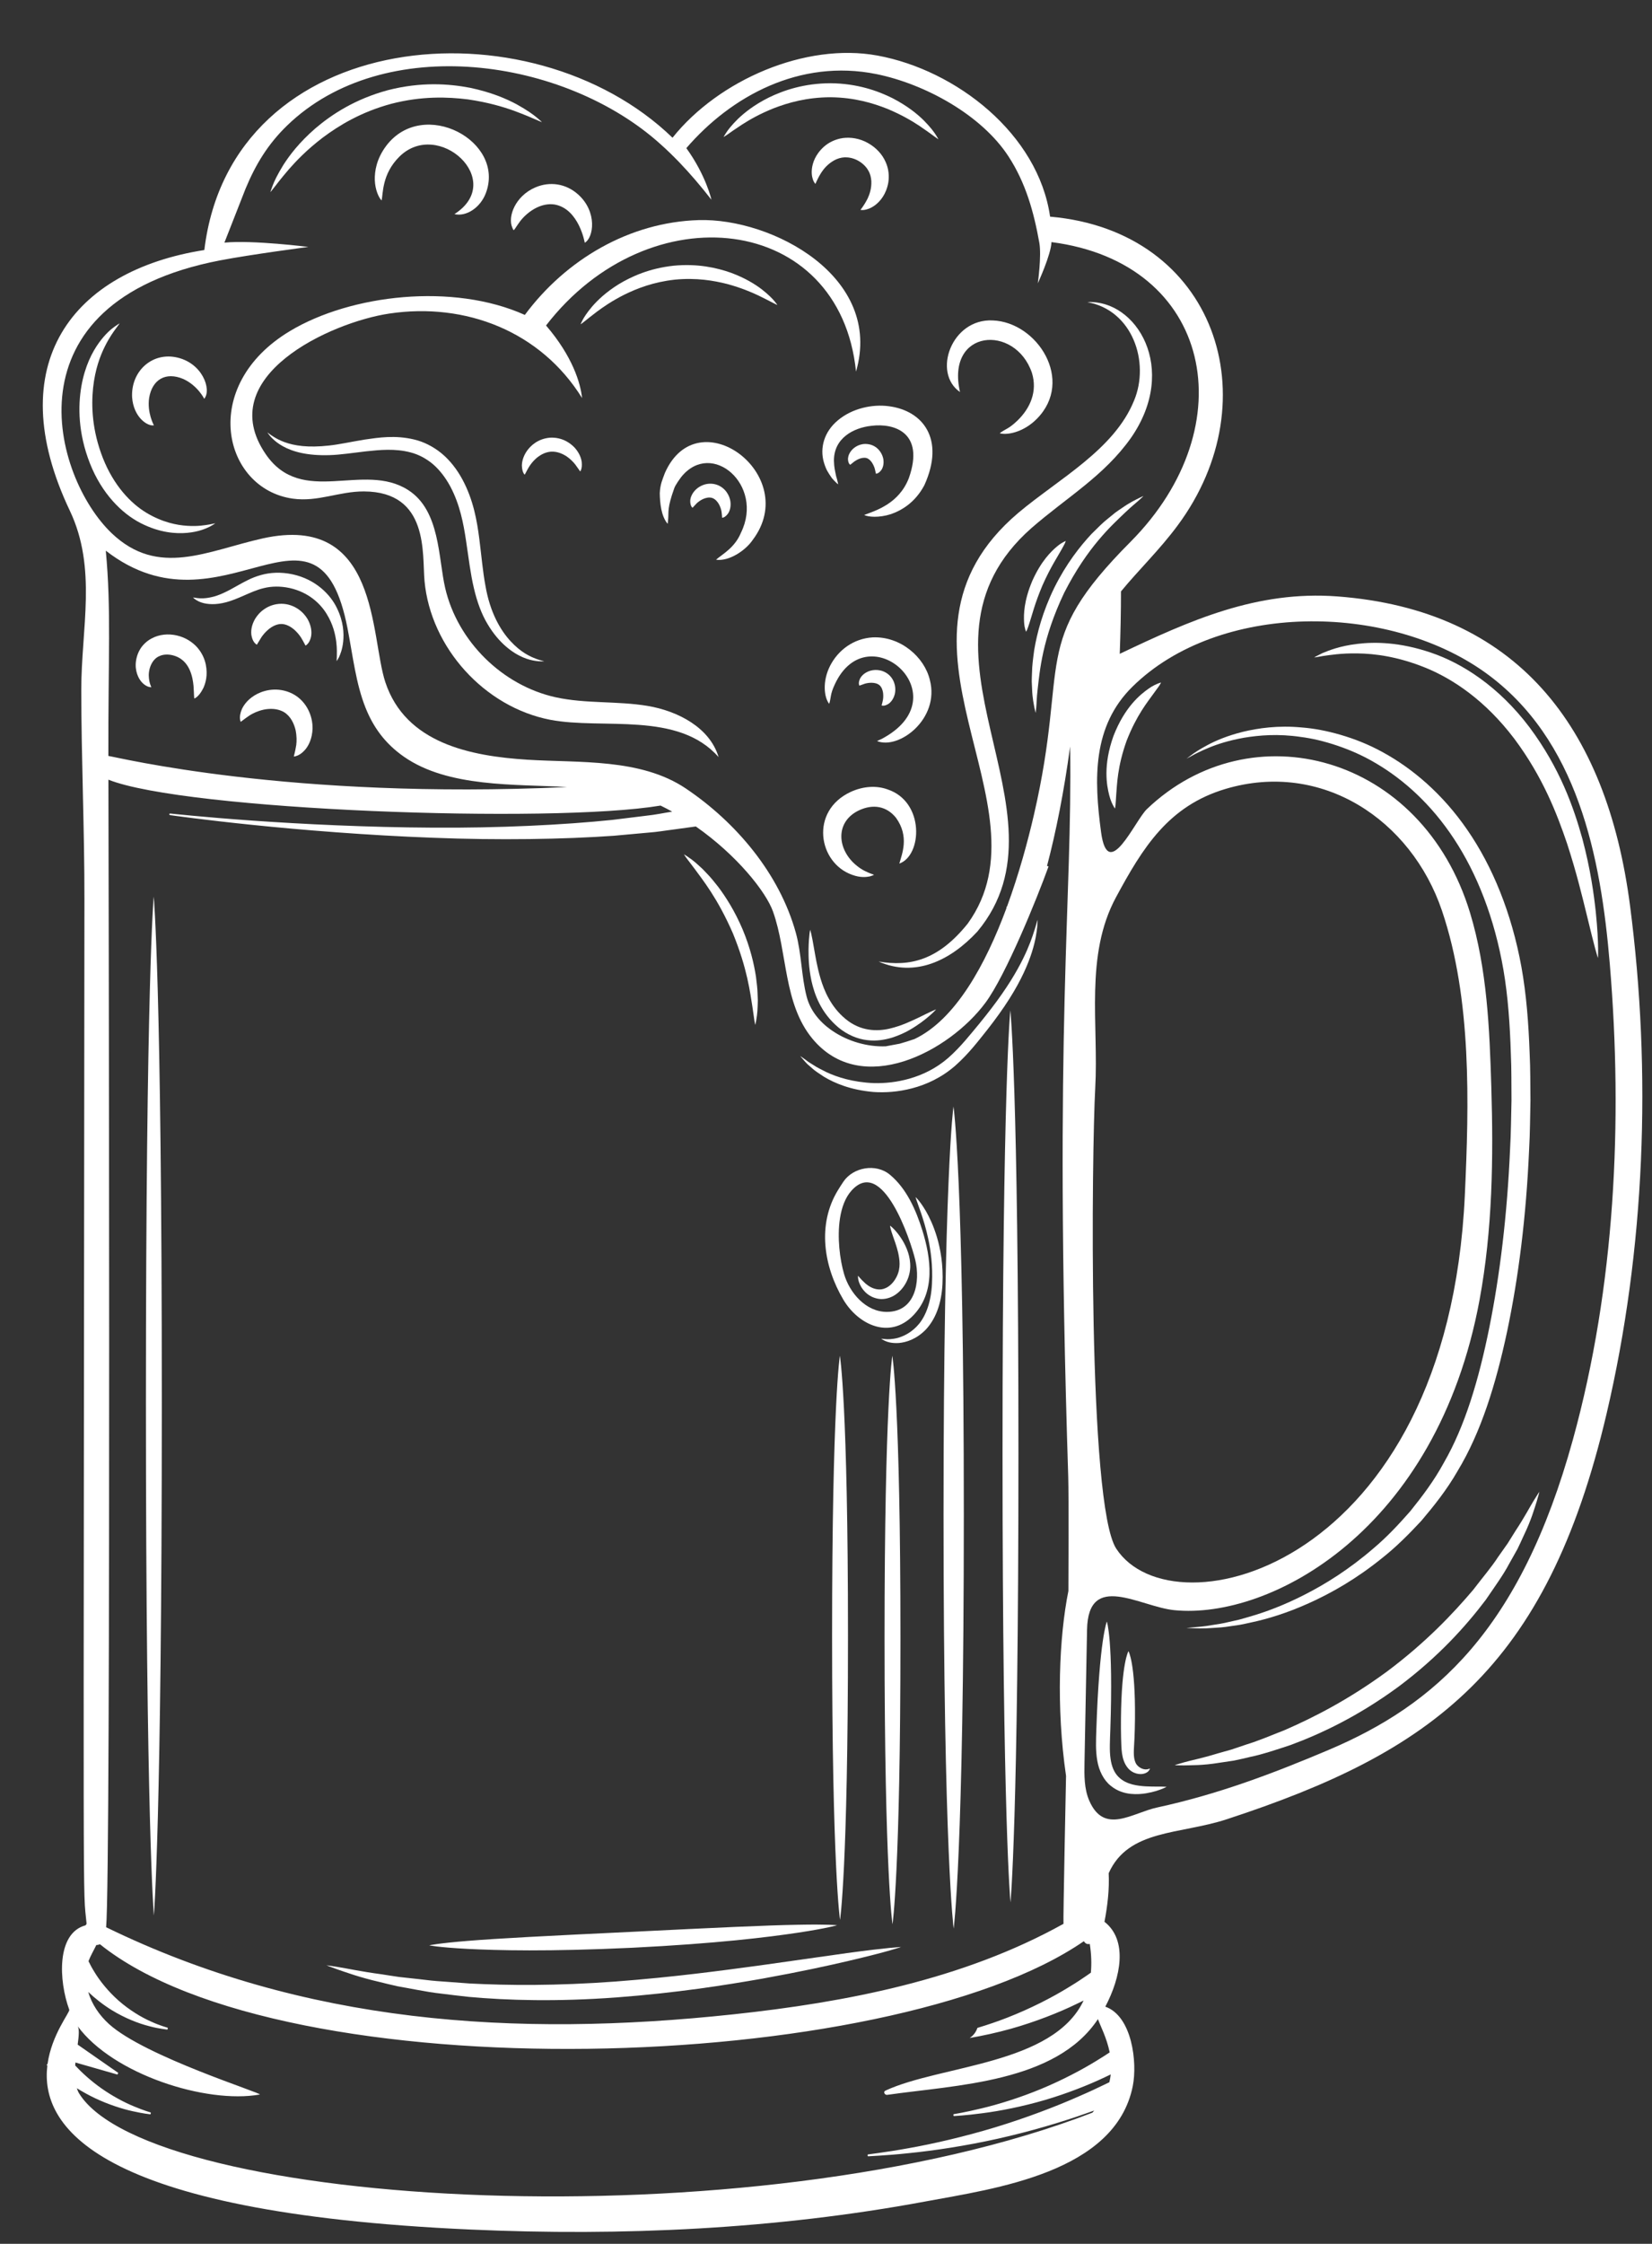 <?xml version="1.0" encoding="UTF-8" standalone="no"?><svg xmlns="http://www.w3.org/2000/svg" xmlns:xlink="http://www.w3.org/1999/xlink" fill="#000000" height="348.2" preserveAspectRatio="xMidYMid meet" version="1" viewBox="122.0 44.4 256.5 348.2" width="256.5" zoomAndPan="magnify"><rect x="122.0" y="44.4" width="256.5" height="348.2" fill="#333333" stroke="none"/><g fill="#ffffff" id="change1_1"><path d="M 167.469 121.781 C 171.34 122.324 174.66 120.645 178.496 120.66 C 188.652 120.699 187.531 130.367 187.914 134.555 C 188.867 144.906 197.23 154.133 207.441 156.098 C 215.57 157.66 227.27 154.707 233.574 161.891 C 232.211 157.309 227.254 154.73 222.535 153.941 C 217.82 153.156 212.941 153.629 208.27 152.602 C 200.008 150.781 193.066 143.938 191.133 135.699 C 190.027 130.996 190.363 123.668 185.406 120.465 C 178.438 115.961 168.906 123.117 163.258 114.879 C 155 102.836 173.297 94.422 182.449 93.059 C 194.273 91.293 205.941 95.809 212.375 106.168 C 212.148 103.914 210.922 99.723 206.781 94.91 C 222.828 74.109 252.43 77.516 254.91 102.062 C 259.188 87.348 241.855 78.207 230.473 78.555 C 219.742 78.879 209.887 84.648 203.488 93.27 C 192.371 88.266 176.504 90.09 167.039 95.762 C 152.812 104.281 156.617 120.266 167.469 121.781" fill="inherit"/><path d="M 298.078 106.57 C 294.988 114.184 286.43 118.672 280.109 123.984 C 256.559 143.934 285.605 169.234 272.254 187.727 C 267.621 193.488 263.227 194.414 258.418 193.613 C 264.082 196.094 269.543 193.504 273.762 188.949 C 289.305 170.262 260.805 145.148 282.148 126.348 C 287.621 121.578 293.441 118.258 297.625 112.316 C 305.062 101.57 298.426 90.844 290.828 91.289 C 297.855 92.531 300.57 100.633 298.078 106.57" fill="inherit"/><path d="M 366.227 267.77 C 358.047 297.426 344.77 308.973 328.293 315.953 C 319.457 319.695 311.016 322.863 301.664 324.887 C 297.785 325.727 293.441 329.172 291.121 323.816 C 290.324 321.977 290.348 319.895 290.387 317.891 C 290.52 311.027 290.648 304.164 290.781 297.301 C 290.957 288.168 298.996 293.746 304.352 294.27 C 319.207 295.723 345.082 281.969 351.723 246.129 C 353.738 235.242 353.887 224.129 353.551 213.098 C 353.281 204.066 352.895 194.785 350.258 186.078 C 342.789 161.414 316.203 154.531 300.074 169.957 C 298.215 171.734 294.035 181.492 292.961 173.547 C 291.848 165.293 291.598 157.098 297.828 150.965 C 311.246 137.758 337.395 137.91 352.539 148.719 C 367.004 159.043 370.562 177.434 371.949 194.012 C 373.992 218.422 372.762 244.074 366.227 267.77 Z M 294.297 362.891 C 293.734 363.266 293.031 363.719 292.211 364.215 C 289.992 365.582 286.895 367.219 283.648 368.562 C 280.402 369.906 277.02 370.957 274.434 371.57 C 271.848 372.199 270.082 372.477 270.082 372.477 C 269.992 372.5 270.02 372.77 270.113 372.77 C 270.113 372.77 271.898 372.684 274.566 372.328 C 277.234 371.988 280.77 371.297 284.238 370.281 C 287.703 369.262 291.082 367.922 293.543 366.746 C 293.863 366.598 294.172 366.449 294.461 366.309 C 294.414 366.707 294.348 367.109 294.246 367.52 C 294.047 367.613 293.82 367.727 293.562 367.852 C 292.578 368.332 291.168 369 289.445 369.742 C 286.012 371.262 281.324 373.059 276.512 374.52 C 271.699 375.98 266.773 377.109 263.039 377.762 C 261.172 378.105 259.605 378.332 258.512 378.488 C 257.414 378.637 256.785 378.723 256.785 378.723 C 256.656 378.746 256.68 379.016 256.809 379.016 C 256.809 379.016 257.441 378.977 258.551 378.91 C 259.66 378.84 261.246 378.73 263.141 378.523 C 266.938 378.148 271.98 377.391 276.961 376.277 C 281.945 375.164 286.855 373.699 290.473 372.414 C 290.973 372.242 291.438 372.074 291.887 371.914 C 291.793 372.023 291.719 372.133 291.617 372.242 C 238.727 392.66 145.301 387 134.285 369.262 C 134.137 369.02 134.027 368.742 133.93 368.453 C 134.824 369.004 135.793 369.543 136.793 370.016 C 138.848 370.984 140.988 371.672 142.617 372.023 C 144.242 372.391 145.336 372.5 145.336 372.5 C 145.395 372.504 145.449 372.238 145.398 372.215 C 145.398 372.215 144.352 371.918 142.859 371.293 C 141.363 370.688 139.457 369.68 137.727 368.457 C 136.125 367.328 134.703 366.031 133.672 364.922 C 133.684 364.77 133.699 364.613 133.715 364.461 L 140.215 366.324 C 140.246 366.328 140.367 366.086 140.348 366.062 L 134.059 361.684 C 134.242 360.32 134.348 359.223 134.035 358.797 C 139.516 366.289 154.016 370.91 162.32 369.43 C 163.02 369.305 144.461 363.543 138.902 358.473 C 137.398 357.098 136.25 355.406 135.699 353.512 C 136.738 354.496 137.992 355.492 139.34 356.324 C 141.344 357.559 143.516 358.414 145.18 358.824 C 146.008 359.055 146.711 359.168 147.199 359.246 C 147.688 359.312 147.969 359.352 147.969 359.352 C 148.027 359.355 148.082 359.094 148.031 359.066 C 148.031 359.066 147.766 358.98 147.305 358.836 C 146.848 358.68 146.191 358.453 145.445 358.102 C 143.934 357.445 142.055 356.297 140.434 354.875 C 138.812 353.449 137.477 351.77 136.668 350.422 C 136.25 349.754 135.949 349.172 135.758 348.762 C 135.75 348.754 135.746 348.746 135.742 348.734 C 136.074 347.855 136.559 347.062 136.957 346.227 C 137.152 346.23 137.34 346.188 137.52 346.109 C 166.176 369.148 260.039 366.492 290.277 345.641 C 290.508 345.941 290.711 346.16 291.207 346.062 C 291.461 347.695 291.496 349.168 291.375 350.52 C 291.207 350.637 291.008 350.777 290.75 350.957 C 290.066 351.434 289.078 352.094 287.855 352.828 C 285.422 354.328 282.016 356.09 278.426 357.488 C 276.871 358.098 275.289 358.629 273.758 359.09 C 273.555 359.699 273.168 360.258 272.562 360.656 C 274.605 360.305 276.805 359.828 278.988 359.215 C 282.801 358.145 286.508 356.668 289.195 355.355 C 289.566 355.18 289.914 355.012 290.246 354.844 C 285.516 364.844 268.031 364.848 259.477 368.824 C 259.07 369.012 259.387 369.535 259.754 369.48 C 270.477 367.941 285.957 367.574 292.473 357.727 C 292.836 358.754 293.836 360.609 294.297 362.891 Z M 138.426 129.855 C 156.641 143.973 171.34 118.234 175.961 141.914 C 176.797 146.238 177.258 150.492 178.766 154.254 C 179.922 157.133 181.691 159.723 184.715 161.828 C 191.602 166.629 201.977 166.059 210.043 166.535 C 166.855 168.523 140.07 161.859 138.824 161.707 C 138.793 146.516 139.281 138.867 138.426 129.855 Z M 287.859 273.523 C 287.957 276.66 287.891 290.285 287.887 291.281 C 286.453 298.41 285.961 309.27 287.52 319.984 C 287.516 320.344 287.051 342.59 287.125 342.938 C 271.551 351.605 253.41 355.109 235.848 356.988 C 201.906 360.617 169.172 358.434 138.477 343.469 C 139.258 335.703 138.836 166.43 138.832 165.391 C 150.715 170.145 207.516 172.254 224.562 169.41 C 225.176 169.707 225.777 170.023 226.367 170.352 C 226.305 170.359 226.242 170.371 226.176 170.383 C 225.086 170.547 223.773 170.84 222.238 170.996 C 220.711 171.184 218.984 171.395 217.102 171.629 C 209.539 172.414 199.375 172.91 189.191 172.836 C 179.012 172.785 168.824 172.281 161.195 171.742 C 153.566 171.203 148.492 170.648 148.492 170.648 C 148.23 170.625 148.199 170.855 148.461 170.898 C 148.461 170.898 153.52 171.621 161.137 172.402 C 168.754 173.188 178.938 174.023 189.156 174.402 C 199.371 174.812 209.625 174.641 217.309 174.094 C 219.23 173.918 220.988 173.762 222.551 173.617 C 224.113 173.508 225.465 173.258 226.586 173.125 C 228.539 172.855 229.762 172.688 230.039 172.652 C 236.422 177.109 240.938 182.797 242.027 185.867 C 244.285 192.246 243.641 200.141 248.129 205.57 C 255.766 214.809 269.391 207.594 275.02 199.988 C 278.184 195.715 283 183.855 284.801 178.863 C 284.727 178.828 284.652 178.797 284.57 178.766 C 285.977 173.43 287.191 167.293 288.156 160.246 C 288.52 184.758 285.598 202.465 287.859 273.523 Z M 295.281 183.629 C 299.422 175.965 303.395 169.465 312.301 166.82 C 327.254 162.383 341.109 171.609 345.891 185.727 C 350.52 199.398 350.098 215.664 349.438 229.91 C 346.754 287.688 304.129 298.211 295.316 284.723 C 290.84 277.863 291.523 222.738 292.051 213.297 C 292.605 203.371 290.395 192.676 295.281 183.629 Z M 156.156 84.809 C 160.891 83.898 169.879 82.719 169.879 82.719 C 169.879 82.719 161.254 81.629 156.844 82.051 C 156.859 82.055 159.898 74.227 160.125 73.688 C 161.699 69.906 163.59 66.785 166.566 63.895 C 181.59 49.332 209.695 53.332 224.594 66.809 C 225.566 67.672 226.5 68.586 227.414 69.527 C 229.18 71.363 230.852 73.332 232.461 75.395 C 232.461 75.395 231.641 71.648 228.566 67.387 C 235.52 59.312 246.191 53.496 258.078 55.898 C 265.605 57.426 274.406 62.23 278.602 68.699 C 281.27 72.809 282.516 77.293 283.371 82.062 C 283.738 84.113 283.137 88.363 283.137 88.363 C 283.137 88.363 285.195 83.918 285.258 81.969 C 310.195 85.188 315.438 110.465 297.535 128.477 C 281.723 144.363 288.102 146.77 282.531 170.855 C 281.602 174.875 280.223 179.996 278.348 185.105 C 278.324 185.113 278.305 185.117 278.281 185.121 C 278.277 185.133 278.273 185.145 278.27 185.152 C 278.27 185.215 278.266 185.273 278.266 185.332 C 275.051 194.016 270.383 202.605 263.996 205.637 C 263.23 205.902 262.461 206.145 261.699 206.359 C 260.984 206.496 260.258 206.633 259.52 206.766 C 256.715 206.875 253.648 206.008 251.258 204.371 C 251.188 204.332 251.125 204.281 251.059 204.242 C 249.219 202.938 247.797 201.184 247.25 199.07 C 246.406 195.82 246.469 192.414 245.566 189.152 C 243.027 179.977 236.301 172.012 228.48 166.754 C 221.465 162.043 211.945 162.801 203.898 162.293 C 195.098 161.738 184.996 159.77 181.836 150.281 C 179.453 143.125 180.898 123.957 162.812 127.945 C 154.195 129.863 146.586 134.062 139.332 127.137 C 130.227 118.441 122.594 91.277 156.156 84.809 Z M 375.082 184.887 C 371.445 157.02 357.434 139.055 329.641 136.953 C 317.145 136.012 306.746 140.684 295.859 145.863 C 295.977 142.633 296.051 139.406 296.051 136.176 C 298.84 132.793 302.078 129.688 304.836 125.957 C 319.359 106.418 310.719 80.258 285.043 78.02 C 283.207 65.199 270.488 55.27 258.23 53.02 C 247.094 50.98 233.605 56.781 226.418 65.773 C 204.344 44.434 157.91 48.434 153.727 83.199 C 133.277 86.406 122.004 100.867 132.844 123.652 C 137.098 132.602 134.617 141.949 134.621 151.43 C 134.625 162.262 135.121 173.082 135.109 183.91 C 134.965 349.641 134.84 336.535 135.445 342.934 C 135.383 343.008 135.332 343.086 135.285 343.172 C 130.746 344.383 131.105 351.762 132.754 356.273 C 132.891 356.648 130.023 360.102 129.383 364.688 L 129.23 364.82 C 129.23 364.82 129.277 364.867 129.352 364.938 C 128.242 374.16 136.355 387.754 195.078 390.383 C 218.574 391.434 242.504 390.332 265.652 386.031 C 276.434 384.031 295.195 381.555 297.883 368.113 C 298.613 364.453 297.781 357.266 293.617 355.793 C 296.016 351.262 297.16 345.492 293.488 342.625 C 293.953 340.168 294.266 337.602 294.141 335.086 C 297.188 328.25 305.188 329.098 312.445 326.723 C 344.285 316.305 362.109 303.523 371.441 263.812 C 377.438 238.285 378.469 210.852 375.082 184.887" fill="inherit"/><path d="M 252.422 233.453 C 252.684 231.777 253.234 230.254 254.191 229.18 C 259.039 223.746 263.375 236.848 264.109 239.91 C 264.914 243.277 264.137 247.949 259.73 247.98 C 256.449 248.004 253.906 245.016 253.059 242.113 C 252.398 239.855 251.961 236.414 252.422 233.453 Z M 263.762 248.562 C 267.324 244.914 266.527 239.566 265.211 235.336 C 264.23 232.195 262.762 228.832 260.168 226.688 C 257.984 224.875 254.438 225.543 252.938 227.793 C 252.637 228.246 252.348 228.691 252.078 229.137 C 248.867 234.43 249.883 240.922 252.945 246.086 C 255.258 249.977 260.121 252.289 263.762 248.562" fill="inherit"/><path d="M 225.234 117.797 C 224.891 118.758 224.512 119.48 224.441 120.906 C 224.461 122.461 224.652 124.488 225.66 125.684 C 225.66 125.684 225.715 125.461 225.746 124.91 C 225.844 123.789 225.566 123.285 226.703 120.129 C 226.883 119.648 227.453 118.848 227.793 118.395 C 232.512 112.586 240.676 119.68 237.055 127.047 C 236.09 129.398 234.203 130.363 233.176 131.254 C 235.156 131.559 237.758 129.84 238.875 128.18 C 246.461 118.125 230.379 106.156 225.234 117.797" fill="inherit"/><path d="M 249.934 116.199 C 250.289 117.344 250.555 117.695 251.164 118.594 C 251.305 118.746 251.422 118.879 251.527 118.992 C 251.949 119.434 252.137 119.559 252.137 119.559 C 252.137 119.559 252.109 119.32 251.957 118.758 C 251.918 118.617 251.871 118.457 251.816 118.273 C 251.617 117.273 251.52 116.984 251.484 115.949 C 251.426 112.398 254.523 110.773 257.312 110.477 C 260.828 110.035 265.613 111.5 263.117 118.586 C 261.578 122.562 257.984 123.633 256.172 124.316 C 256.809 124.625 258.438 124.785 260.32 124.188 C 261.844 123.656 264.031 122.508 265.531 119.676 C 268.762 112.535 265.305 108.121 260.012 107.438 C 257.434 107.09 254.312 107.77 252.105 109.617 C 249.973 111.383 249.246 113.898 249.934 116.199" fill="inherit"/><path d="M 266.383 149.953 C 265.555 146.375 261.824 143.117 257.504 143.309 C 254.559 143.484 252.145 145.254 250.879 147.734 C 249.637 150.18 249.969 152.676 250.746 153.621 C 251.074 152.598 250.855 152.219 251.621 150.59 C 256.773 139.48 271.352 152.516 258.863 159.082 C 258.383 159.277 258.18 159.398 258.18 159.398 C 261.57 160.777 267.934 155.957 266.383 149.953" fill="inherit"/><path d="M 192.559 77.625 C 194.422 78.066 196.559 76.605 197.406 74.445 C 200.578 66.312 187.758 59.473 182.004 66.98 C 180.434 69.051 180.16 71.012 180.195 72.332 C 180.246 73.895 180.832 75.105 181.25 75.508 C 181.492 74.48 181.281 71.426 183.992 68.73 C 190.027 62.719 200.664 72.438 192.559 77.625" fill="inherit"/><path d="M 255.617 76.977 C 255.617 76.977 255.766 77.016 256.145 76.984 C 256.508 76.93 257.141 76.797 257.914 76.207 C 258.664 75.625 259.605 74.555 259.93 72.699 C 260.062 71.789 260.023 70.641 259.492 69.504 C 258.992 68.367 258.055 67.32 256.77 66.598 C 255.48 65.871 254.086 65.664 252.863 65.824 C 251.629 66.008 250.633 66.543 249.949 67.148 C 248.562 68.387 248.152 69.727 248.055 70.652 C 247.961 71.598 248.176 72.184 248.316 72.508 C 248.488 72.832 248.594 72.93 248.594 72.93 C 248.641 72.953 248.793 72.34 249.547 71.141 C 249.93 70.562 250.547 69.828 251.512 69.289 C 251.988 69.02 252.551 68.844 253.168 68.812 C 253.785 68.801 254.523 68.934 255.246 69.34 C 255.961 69.746 256.496 70.289 256.801 70.836 C 257.129 71.371 257.246 71.945 257.289 72.5 C 257.336 73.613 257.027 74.539 256.723 75.188 C 256.066 76.484 255.574 76.949 255.617 76.977" fill="inherit"/><path d="M 201.543 79.719 C 201.836 80.414 201.664 80.203 202.832 78.637 C 204.109 77.059 206.113 75.84 208.094 76.133 C 211.902 76.793 212.793 82.07 212.793 82.07 C 214.164 81.301 214.793 77.273 211.746 74.559 C 209.848 72.871 207.355 72.531 205.141 73.473 C 201.988 74.809 200.793 78.047 201.543 79.719" fill="inherit"/><path d="M 145.895 110.402 C 145.895 110.402 144.805 108.43 145.16 106.129 C 145.629 103.344 147.68 102.031 150.48 103.219 C 152.727 104.262 153.707 106.285 153.707 106.285 C 154.906 104.883 153.434 100.598 149.223 99.82 C 145.422 99.133 142.309 102.148 142.512 106.055 C 142.734 109.109 144.855 110.582 145.895 110.402" fill="inherit"/><path d="M 271.055 105.234 C 268.82 95.434 279.633 94.66 282.223 102.258 C 283.109 105.137 281.969 107.742 279.957 109.684 C 278.562 111.004 278.246 110.875 277.219 111.625 C 278.246 111.957 280.844 111.562 282.984 109.398 C 288.887 103.438 283.043 94.359 276.121 94.125 C 269.727 93.82 266.727 102.262 271.055 105.234" fill="inherit"/><path d="M 259.797 166.895 C 258.082 166.27 256.004 166.402 254.082 167.289 C 247.695 170.254 249.035 178.316 254.332 180.164 C 255.641 180.641 256.547 180.496 257.039 180.406 C 257.543 180.258 257.703 180.156 257.703 180.156 C 257.703 180.156 257.516 180.062 257.07 179.914 C 256.633 179.723 255.926 179.465 255.078 178.781 C 251.941 176.312 251.582 171.902 255.422 170.125 C 257.523 169.164 259.637 169.449 261.129 171.32 C 263.219 174.234 262.043 176.914 261.637 178.41 C 265.184 177.172 265.613 168.82 259.797 166.895" fill="inherit"/><path d="M 144.984 150.953 C 145.344 151.059 145.48 151.043 145.48 151.043 C 145.539 151.035 145.129 150.469 145.098 149.211 C 145.098 148.602 145.242 147.738 145.793 146.98 C 146.086 146.609 146.379 146.34 146.891 146.156 C 147.371 145.965 148.016 145.91 148.73 146.066 C 150.211 146.414 150.977 147.336 151.422 148.293 C 151.859 149.254 151.98 150.156 152.047 150.836 C 152.105 151.523 152.102 152.016 152.125 152.336 C 152.137 152.652 152.172 152.801 152.172 152.801 C 152.137 152.777 152.812 152.695 153.582 151.152 C 153.926 150.383 154.281 149.188 153.953 147.523 C 153.781 146.695 153.406 145.777 152.648 144.891 C 151.883 144.031 150.789 143.309 149.422 143.004 C 148.059 142.699 146.691 142.871 145.613 143.438 C 145.078 143.703 144.609 144.074 144.238 144.492 C 143.859 144.902 143.621 145.352 143.438 145.773 C 142.754 147.504 143.148 148.883 143.602 149.691 C 144.086 150.523 144.664 150.82 144.984 150.953" fill="inherit"/><path d="M 167.816 152.281 C 166.691 151.586 165.5 151.379 164.512 151.414 C 163.508 151.453 162.668 151.723 161.992 152.051 C 160.637 152.738 159.922 153.668 159.578 154.395 C 159.254 155.141 159.223 155.656 159.266 155.977 C 159.305 156.289 159.367 156.406 159.367 156.406 C 159.391 156.438 159.809 156.055 160.785 155.395 C 161.293 155.086 161.988 154.738 162.926 154.527 C 163.852 154.336 165.098 154.297 166.145 154.938 C 167.176 155.602 167.664 156.742 167.891 157.676 C 168.086 158.625 168.074 159.422 167.996 160.023 C 167.805 161.227 167.59 161.785 167.633 161.797 C 167.633 161.797 167.766 161.801 168.078 161.691 C 168.391 161.59 168.863 161.332 169.41 160.703 C 169.934 160.074 170.469 159.016 170.531 157.48 C 170.539 156.719 170.422 155.84 170.027 154.91 C 169.637 153.992 168.941 152.988 167.816 152.281" fill="inherit"/><path d="M 161.875 144.441 C 161.898 144.457 162.129 144.012 162.598 143.273 C 162.844 142.91 163.195 142.48 163.703 142.055 C 164.215 141.637 164.926 141.234 165.68 141.23 C 166.43 141.234 167.133 141.648 167.648 142.074 C 168.148 142.52 168.504 142.965 168.746 143.344 C 169.215 144.113 169.418 144.598 169.445 144.582 C 169.445 144.582 169.555 144.535 169.742 144.344 C 169.934 144.152 170.176 143.789 170.305 143.141 C 170.418 142.496 170.359 141.551 169.762 140.477 C 169.449 139.957 169 139.406 168.336 138.941 C 167.676 138.484 166.77 138.094 165.691 138.094 C 164.613 138.098 163.707 138.465 163.051 138.914 C 162.383 139.367 161.934 139.906 161.617 140.422 C 161.004 141.469 160.941 142.402 161.047 143.031 C 161.168 143.672 161.398 144.023 161.586 144.211 C 161.77 144.398 161.875 144.441 161.875 144.441" fill="inherit"/><path d="M 152.48 137.523 C 152.887 137.781 153.66 138.137 154.93 138.152 C 155.559 138.16 156.301 138.074 157.133 137.852 C 157.973 137.629 158.863 137.262 159.832 136.836 C 160.801 136.418 161.844 135.922 162.996 135.656 C 164.145 135.375 165.504 135.336 166.949 135.645 C 169.883 136.289 171.73 138.047 172.719 139.672 C 173.738 141.324 174.051 142.844 174.203 143.949 C 174.344 145.07 174.301 145.84 174.297 146.316 C 174.266 146.793 174.277 146.988 174.277 146.988 C 174.277 146.988 174.391 146.844 174.625 146.402 C 174.828 145.957 175.156 145.199 175.289 143.941 C 175.406 142.703 175.355 140.902 174.324 138.789 C 173.344 136.707 171.039 134.301 167.414 133.52 C 165.617 133.137 163.91 133.227 162.477 133.645 C 161.023 134.051 159.945 134.688 159.02 135.191 C 157.191 136.254 155.902 136.848 154.824 137.07 C 153.77 137.309 153.047 137.262 152.598 137.207 C 152.141 137.141 151.969 137.113 151.969 137.113 C 151.969 137.113 152 137.145 152.074 137.219 C 152.148 137.289 152.277 137.395 152.48 137.523" fill="inherit"/><path d="M 201.297 143.926 C 199.711 142.219 198.078 139.461 197.367 135.266 C 196.973 133.18 196.766 130.77 196.418 128 C 196.062 125.258 195.523 122.027 193.812 118.832 C 192.957 117.242 191.867 115.84 190.566 114.758 C 189.262 113.688 187.766 112.945 186.305 112.602 C 183.352 111.895 180.777 112.301 178.625 112.613 C 176.453 112.969 174.641 113.379 173.059 113.543 C 171.473 113.719 170.113 113.73 168.977 113.621 C 166.691 113.398 165.332 112.703 164.559 112.227 C 164.16 111.992 163.91 111.793 163.746 111.672 C 163.582 111.555 163.512 111.504 163.512 111.504 C 163.512 111.504 163.562 111.57 163.68 111.738 C 163.805 111.902 163.996 112.168 164.348 112.496 C 165.023 113.152 166.367 114.176 168.805 114.695 C 170.016 114.953 171.473 115.082 173.164 115.027 C 174.863 114.98 176.766 114.676 178.871 114.434 C 180.973 114.215 183.371 113.969 185.777 114.613 C 186.98 114.93 188.133 115.527 189.188 116.402 C 190.23 117.293 191.148 118.473 191.902 119.863 C 193.406 122.68 193.953 125.602 194.359 128.289 C 194.758 130.98 195.055 133.461 195.574 135.645 C 196.074 137.82 196.789 139.734 197.695 141.234 C 198.586 142.738 199.578 143.879 200.543 144.711 C 202.48 146.387 204.172 146.816 205.141 146.957 C 205.637 147.039 205.98 147.027 206.195 147.027 C 206.414 147.023 206.504 147.023 206.504 147.023 C 206.504 147.023 206.414 146.996 206.207 146.938 C 206 146.879 205.676 146.805 205.227 146.629 C 204.336 146.297 202.883 145.645 201.297 143.926" fill="inherit"/><path d="M 240.305 89.32 C 239.266 88.523 237.746 87.566 235.512 86.734 C 233.285 85.945 230.285 85.27 226.551 85.637 C 222.824 86.043 220.039 87.309 218.039 88.523 C 216.035 89.773 214.773 91.008 213.934 91.973 C 213.109 92.953 212.672 93.648 212.441 94.098 C 212.207 94.543 212.148 94.723 212.148 94.723 C 212.148 94.723 212.316 94.625 212.703 94.316 C 213.082 94.004 213.711 93.508 214.676 92.77 C 215.652 92.047 216.996 91.105 218.934 90.129 C 220.871 89.176 223.43 88.164 226.777 87.797 C 230.125 87.469 232.852 87.945 234.961 88.484 C 237.074 89.062 238.613 89.719 239.738 90.246 C 240.855 90.789 241.594 91.176 242.047 91.414 C 242.504 91.656 242.699 91.727 242.699 91.727 C 242.699 91.727 242.594 91.555 242.262 91.148 C 241.926 90.746 241.336 90.133 240.305 89.32" fill="inherit"/><path d="M 237.25 63.707 C 238.375 62.992 239.93 62.078 242.145 61.195 C 244.355 60.344 247.266 59.496 250.965 59.492 C 254.664 59.527 257.582 60.414 259.805 61.301 C 262.023 62.23 263.602 63.172 264.738 63.922 C 265.867 64.688 266.605 65.227 267.055 65.562 C 267.504 65.898 267.699 66.008 267.699 66.008 C 267.699 66.008 267.609 65.812 267.301 65.328 C 266.992 64.844 266.434 64.098 265.426 63.078 C 264.406 62.074 262.887 60.832 260.57 59.633 C 258.254 58.48 255.078 57.359 250.977 57.316 C 246.879 57.324 243.707 58.402 241.402 59.52 C 239.09 60.672 237.59 61.887 236.578 62.852 C 235.582 63.84 235.035 64.551 234.738 65.016 C 234.438 65.473 234.352 65.656 234.352 65.656 C 234.352 65.656 234.539 65.562 234.98 65.254 C 235.414 64.938 236.137 64.438 237.25 63.707" fill="inherit"/><path d="M 182.766 60.504 C 187.5 59.281 191.52 59.434 194.648 59.824 C 197.785 60.281 200.094 60.977 201.777 61.578 C 203.449 62.203 204.543 62.664 205.207 62.965 C 205.875 63.262 206.148 63.352 206.148 63.352 C 206.148 63.352 205.953 63.152 205.387 62.676 C 204.816 62.195 203.844 61.484 202.219 60.586 C 200.586 59.711 198.25 58.707 194.949 58.016 C 191.668 57.391 187.336 57.078 182.211 58.398 C 177.105 59.781 173.504 62.164 170.98 64.309 C 168.461 66.496 166.953 68.496 165.98 70.02 C 165.027 71.566 164.543 72.621 164.301 73.289 C 164.047 73.953 163.984 74.207 163.984 74.207 C 163.984 74.207 164.168 74.016 164.594 73.457 C 165.012 72.898 165.723 72 166.852 70.672 C 168.004 69.359 169.637 67.641 172.133 65.738 C 174.633 63.871 178.047 61.777 182.766 60.504" fill="inherit"/><path d="M 143.836 125.574 C 146.77 127.078 149.32 127.254 151.094 127.086 C 152.891 126.918 153.969 126.422 154.598 126.113 C 155.219 125.773 155.426 125.609 155.426 125.609 C 155.426 125.609 155.156 125.652 154.488 125.793 C 153.812 125.902 152.719 126.105 151.074 125.996 C 149.453 125.895 147.215 125.465 144.73 123.973 C 142.285 122.5 139.668 119.754 137.984 115.508 C 136.305 111.242 136.156 107.477 136.453 104.594 C 136.766 101.688 137.559 99.613 138.277 98.172 C 139.004 96.719 139.645 95.855 140.035 95.324 C 140.434 94.805 140.566 94.586 140.566 94.586 C 140.566 94.586 140.352 94.695 139.797 95.086 C 139.254 95.48 138.375 96.191 137.352 97.605 C 136.336 99.008 135.191 101.18 134.637 104.332 C 134.098 107.449 134.121 111.633 135.965 116.312 C 137.812 120.996 140.91 124.078 143.836 125.574" fill="inherit"/><path d="M 299.875 321.605 C 299.273 321.566 298.574 321.504 297.824 321.312 C 297.082 321.117 296.289 320.777 295.664 320.137 C 295.023 319.508 294.598 318.562 294.43 317.309 C 294.246 316.055 294.336 314.555 294.398 312.793 C 294.871 298.863 293.855 296.031 293.855 296.031 C 293.855 296.031 292.695 298.789 292.227 312.719 C 292.172 314.434 292.09 316.094 292.375 317.645 C 292.633 319.184 293.367 320.645 294.434 321.496 C 295.477 322.371 296.645 322.68 297.57 322.773 C 298.512 322.867 299.289 322.789 299.938 322.688 C 301.223 322.473 302 322.172 302.477 321.984 C 302.953 321.789 303.125 321.684 303.125 321.684 C 303.125 321.684 302.926 321.656 302.414 321.648 C 301.906 321.637 301.086 321.664 299.875 321.605" fill="inherit"/><path d="M 300.348 151.258 C 299.027 152.184 296.633 154.113 294.883 158.613 C 293.262 163.168 293.82 166.238 294.234 167.832 C 294.441 168.652 294.707 169.152 294.863 169.461 C 295.023 169.762 295.113 169.867 295.113 169.867 C 295.113 169.867 295.156 169.73 295.195 169.391 C 295.238 169.051 295.246 168.52 295.312 167.715 C 295.449 166.133 295.473 163.43 296.918 159.371 C 298.48 155.359 300.195 153.32 301.094 152.051 C 301.547 151.402 301.875 151.008 302.047 150.723 C 302.223 150.445 302.27 150.32 302.27 150.32 C 302.27 150.32 302.145 150.336 301.836 150.457 C 301.535 150.586 301.02 150.777 300.348 151.258" fill="inherit"/><path d="M 310.332 297.023 C 311.082 296.984 311.953 296.934 312.938 296.77 C 313.434 296.695 313.961 296.621 314.52 296.539 C 315.078 296.438 315.66 296.301 316.281 296.168 C 318.766 295.641 321.766 294.742 325.207 293.191 C 328.645 291.648 332.551 289.453 336.602 286.176 C 338.652 284.562 340.648 282.598 342.688 280.395 C 344.625 278.109 346.645 275.598 348.348 272.617 C 351.922 266.699 354.242 259.305 356.012 250.984 C 357.77 242.641 358.961 233.254 359.418 222.812 C 359.57 220.203 359.57 217.656 359.629 215.172 C 359.598 212.688 359.625 210.266 359.504 207.902 C 359.336 203.18 358.992 198.703 358.227 194.457 C 356.691 186.02 353.703 178.797 349.832 173.195 C 345.973 167.574 341.281 163.641 336.75 161.16 C 334.484 159.902 332.234 159.039 330.113 158.422 C 327.988 157.805 325.984 157.43 324.125 157.289 C 320.414 156.938 317.348 157.395 314.949 157.969 C 312.547 158.574 310.777 159.328 309.508 160.008 C 308.234 160.688 307.418 161.23 306.926 161.609 C 306.43 161.977 306.219 162.133 306.219 162.133 C 306.219 162.133 306.449 162.008 306.992 161.719 C 307.527 161.41 308.395 160.969 309.703 160.426 C 311.008 159.883 312.785 159.305 315.141 158.883 C 317.488 158.496 320.445 158.238 323.961 158.758 C 325.719 158.98 327.605 159.426 329.59 160.094 C 331.57 160.762 333.66 161.656 335.754 162.918 C 339.941 165.398 344.23 169.207 347.766 174.59 C 351.305 179.945 354.047 186.848 355.441 194.949 C 356.133 198.977 356.445 203.371 356.586 208.004 C 356.695 210.32 356.66 212.707 356.684 215.152 C 356.617 217.598 356.617 220.109 356.465 222.684 C 356.016 232.977 354.887 242.23 353.242 250.41 C 351.594 258.578 349.441 265.746 346.191 271.367 C 344.637 274.234 342.766 276.672 340.973 278.906 C 339.082 281.066 337.223 283.016 335.305 284.629 C 331.516 287.91 327.832 290.195 324.57 291.859 C 321.305 293.527 318.441 294.578 316.051 295.266 C 315.449 295.434 314.887 295.613 314.352 295.75 C 313.809 295.871 313.297 295.984 312.82 296.094 C 311.863 296.332 311.016 296.457 310.281 296.566 C 308.816 296.836 307.789 296.867 307.137 296.941 C 306.484 297.008 306.203 297.035 306.203 297.035 C 306.203 297.035 306.484 297.047 307.141 297.066 C 307.797 297.078 308.832 297.156 310.332 297.023" fill="inherit"/><path d="M 357.273 282.012 C 356.914 282.59 356.523 283.215 356.098 283.895 C 355.637 284.551 355.137 285.258 354.598 286.02 C 353.586 287.586 352.191 289.203 350.723 291.129 C 347.582 294.824 343.406 299.258 337.383 303.766 C 331.316 308.215 325.906 310.938 321.508 312.859 C 319.273 313.738 317.336 314.562 315.578 315.094 C 314.711 315.387 313.902 315.66 313.16 315.91 C 312.398 316.121 311.703 316.316 311.062 316.496 C 308.512 317.289 306.812 317.586 305.789 317.895 C 304.766 318.18 304.391 318.324 304.391 318.324 C 304.391 318.324 304.777 318.363 305.848 318.355 C 306.91 318.316 308.68 318.387 311.363 317.941 C 312.039 317.84 312.773 317.73 313.574 317.613 C 314.367 317.461 315.215 317.246 316.137 317.035 C 317.992 316.656 320.051 315.965 322.418 315.18 C 327.078 313.453 332.82 310.777 339.145 306.137 C 345.426 301.438 349.652 296.672 352.684 292.672 C 354.102 290.59 355.402 288.812 356.301 287.109 C 356.77 286.273 357.203 285.5 357.609 284.781 C 357.977 284.043 358.281 283.348 358.574 282.715 C 359.785 280.203 360.262 278.438 360.605 277.379 C 360.93 276.312 361.012 275.898 361.012 275.898 C 361.012 275.898 360.758 276.246 360.18 277.195 C 359.586 278.137 358.781 279.73 357.273 282.012" fill="inherit"/><path d="M 369.766 185.867 C 369.465 183.121 368.973 179.402 367.688 174.551 C 366.348 169.75 364.238 163.637 359.48 157.262 C 354.688 150.906 349 147.309 344.195 145.684 C 339.359 144.035 335.469 143.984 332.738 144.32 C 329.984 144.652 328.324 145.344 327.34 145.746 C 326.371 146.215 326.043 146.422 326.043 146.422 C 326.043 146.422 326.441 146.387 327.473 146.188 C 328.516 146.055 330.203 145.75 332.812 145.797 C 335.402 145.836 338.965 146.254 343.312 148.012 C 347.625 149.762 352.645 153.129 357.125 159.043 C 361.562 164.984 363.746 170.695 365.301 175.266 C 366.805 179.879 367.652 183.469 368.309 186.121 C 368.957 188.781 369.383 190.527 369.676 191.598 C 369.965 192.668 370.109 193.066 370.109 193.066 C 370.109 193.066 370.145 192.645 370.133 191.531 C 370.113 190.422 370.051 188.621 369.766 185.867" fill="inherit"/><path d="M 296.215 316.531 C 296.328 317.312 296.586 318.059 297 318.605 C 297.422 319.199 297.996 319.492 298.453 319.617 C 299.414 319.867 300.062 319.516 300.305 319.258 C 300.555 318.98 300.543 318.828 300.555 318.84 C 300.551 318.824 300.422 318.906 300.137 318.961 C 299.852 319.008 299.391 318.977 298.883 318.617 C 298.633 318.43 298.395 318.188 298.273 317.84 C 298.121 317.469 298.043 316.996 298.043 316.375 C 298.039 315.77 298.113 314.977 298.148 314.086 C 298.184 313.195 298.211 312.215 298.223 311.121 C 298.301 302.387 297.211 300.629 297.211 300.629 C 297.211 300.629 296.129 302.367 296.047 311.102 C 296.035 312.191 296.047 313.18 296.066 314.066 C 296.094 314.949 296.102 315.738 296.215 316.531" fill="inherit"/><path d="M 234.023 123.762 C 234.121 124.383 234.105 124.75 234.129 124.746 C 234.102 124.723 234.531 124.82 235.074 124.043 C 235.32 123.648 235.527 123.008 235.398 122.148 C 235.324 121.727 235.16 121.25 234.824 120.777 C 234.496 120.312 233.969 119.836 233.23 119.602 C 232.488 119.371 231.789 119.449 231.254 119.633 C 230.715 119.82 230.309 120.109 230.004 120.406 C 229.398 121.016 229.195 121.652 229.168 122.105 C 229.16 123.035 229.559 123.191 229.523 123.195 C 229.539 123.211 229.75 122.93 230.18 122.5 C 230.402 122.293 230.707 122.059 231.125 121.855 C 231.539 121.66 232.094 121.523 232.57 121.672 C 233.043 121.82 233.41 122.258 233.637 122.664 C 233.852 123.074 233.969 123.453 234.023 123.762" fill="inherit"/><path d="M 258.891 153.875 C 258.875 153.844 259.223 154.094 259.977 153.609 C 260.328 153.359 260.738 152.875 260.938 152.086 C 261.023 151.691 261.051 151.219 260.934 150.688 C 260.812 150.164 260.527 149.559 259.977 149.086 C 259.422 148.613 258.789 148.418 258.258 148.375 C 257.719 148.332 257.262 148.426 256.887 148.566 C 256.137 148.863 255.727 149.336 255.531 149.715 C 255.172 150.512 255.469 150.805 255.438 150.797 C 255.441 150.812 255.754 150.672 256.285 150.496 C 256.555 150.418 256.902 150.352 257.316 150.352 C 257.73 150.352 258.23 150.449 258.555 150.73 C 258.883 151.012 259.047 151.484 259.109 151.898 C 259.16 152.316 259.145 152.68 259.098 152.965 C 258.996 153.535 258.871 153.867 258.891 153.875" fill="inherit"/><path d="M 254.008 116.527 C 254.016 116.543 254.254 116.312 254.66 116.008 C 254.871 115.859 255.141 115.703 255.48 115.574 C 255.82 115.449 256.246 115.383 256.574 115.492 C 256.902 115.594 257.199 115.898 257.402 116.207 C 257.594 116.516 257.727 116.812 257.801 117.062 C 257.945 117.566 257.98 117.914 258 117.91 C 257.977 117.887 258.375 117.992 258.859 117.312 C 259.082 116.977 259.266 116.414 259.156 115.664 C 259.09 115.297 258.945 114.879 258.652 114.465 C 258.363 114.059 257.902 113.637 257.25 113.426 C 255.902 113.031 254.918 113.602 254.402 114.09 C 253.867 114.613 253.691 115.172 253.664 115.566 C 253.66 116.383 254.035 116.523 254.008 116.527" fill="inherit"/><path d="M 210.008 115.242 C 210.613 115.672 211.023 116.109 211.309 116.469 C 211.859 117.207 212.07 117.57 212.094 117.555 C 212.059 117.555 212.441 117.254 212.32 116.07 C 212.238 115.492 211.965 114.703 211.238 113.883 C 210.516 113.113 209.242 112.223 207.383 112.32 C 205.531 112.488 204.402 113.535 203.801 114.391 C 203.191 115.285 203.035 116.098 203.031 116.668 C 203.078 117.828 203.492 118.055 203.457 118.062 C 203.457 118.062 203.523 117.98 203.617 117.797 C 203.707 117.609 203.867 117.32 204.086 116.934 C 204.32 116.551 204.656 116.07 205.199 115.574 C 205.742 115.094 206.531 114.574 207.535 114.488 C 208.543 114.43 209.395 114.84 210.008 115.242" fill="inherit"/><path d="M 258.32 245.938 C 259.051 246.078 259.953 245.938 260.762 245.477 C 261.566 245.016 262.27 244.266 262.754 243.297 C 263.234 242.336 263.391 241.309 263.32 240.453 C 263.266 239.605 263.059 238.895 262.828 238.301 C 262.355 237.113 261.816 236.371 261.41 235.84 C 260.578 234.797 260.191 234.605 260.191 234.605 C 260.191 234.605 260.219 235.031 260.656 236.254 C 260.863 236.863 261.184 237.672 261.441 238.738 C 261.672 239.805 261.914 241.145 261.211 242.531 C 260.5 243.945 259.367 244.547 258.484 244.496 C 257.566 244.465 256.867 243.977 256.402 243.598 C 255.488 242.77 255.242 242.352 255.219 242.379 C 255.219 242.379 255.199 242.488 255.234 242.773 C 255.27 243.055 255.367 243.52 255.742 244.148 C 256.125 244.738 256.828 245.648 258.32 245.938" fill="inherit"/><path d="M 264.547 202.352 C 263.492 202.836 262.074 203.559 260.133 204.02 C 258.227 204.469 255.629 204.473 253.281 202.52 C 252.121 201.566 251.281 200.438 250.68 199.352 C 250.07 198.266 249.688 197.199 249.395 196.23 C 248.828 194.289 248.605 192.746 248.398 191.617 C 248.023 189.348 247.797 188.688 247.797 188.688 C 247.797 188.688 247.594 189.352 247.539 191.684 C 247.535 192.848 247.539 194.449 247.988 196.59 C 248.453 198.676 249.418 201.523 252.191 203.855 C 253.574 204.996 255.18 205.648 256.652 205.809 C 258.129 205.992 259.434 205.742 260.508 205.422 C 262.66 204.73 264.012 203.773 264.988 203.09 C 265.957 202.379 266.531 201.848 266.883 201.52 C 267.227 201.184 267.344 201.039 267.344 201.039 C 267.344 201.039 267.168 201.098 266.73 201.297 C 266.293 201.488 265.598 201.84 264.547 202.352" fill="inherit"/><path d="M 296.172 123.254 C 295.863 123.461 295.523 123.688 295.172 123.945 C 294.828 124.223 294.461 124.52 294.066 124.844 C 293.25 125.469 292.441 126.316 291.48 127.254 C 289.656 129.215 287.551 131.883 285.688 135.625 C 283.859 139.387 283.02 142.66 282.578 145.273 C 282.402 146.59 282.246 147.738 282.238 148.746 C 282.219 149.25 282.195 149.715 282.195 150.145 C 282.215 150.574 282.234 150.973 282.25 151.336 C 282.297 152.785 282.523 153.703 282.617 154.262 C 282.73 154.816 282.797 155.016 282.797 155.016 C 282.797 155.016 282.836 154.809 282.887 154.242 C 282.953 153.68 282.941 152.762 283.113 151.352 C 283.441 148.578 283.789 143.621 287.234 136.387 C 290.871 129.246 294.645 125.91 296.703 123.93 C 297.754 122.922 298.508 122.348 298.941 121.941 C 299.383 121.547 299.539 121.379 299.539 121.379 C 299.539 121.379 299.328 121.453 298.797 121.719 C 298.27 121.988 297.383 122.395 296.172 123.254" fill="inherit"/><path d="M 286.777 129.758 C 287.062 129.246 287.25 128.91 287.352 128.684 C 287.449 128.461 287.473 128.355 287.473 128.355 C 287.473 128.355 287.375 128.383 287.156 128.496 C 286.938 128.613 286.586 128.809 286.125 129.195 C 285.215 129.961 283.672 131.434 282.285 134.531 C 280.961 137.656 280.941 139.762 281.004 140.922 C 281.035 141.508 281.137 141.887 281.199 142.113 C 281.266 142.344 281.312 142.43 281.312 142.43 C 281.312 142.43 281.371 142.348 281.469 142.133 C 281.566 141.914 281.68 141.562 281.859 141.02 C 282.219 139.945 282.648 138.094 283.867 135.219 C 285.137 132.367 286.219 130.773 286.777 129.758" fill="inherit"/><path d="M 277.66 269.926 C 277.66 327.188 278.895 339.613 278.895 339.613 C 278.895 339.613 280.129 327.188 280.129 269.926 C 280.129 212.66 278.871 201.18 278.871 201.18 C 278.871 201.18 277.66 212.66 277.66 269.926" fill="inherit"/><path d="M 268.5 279.461 C 268.5 332.23 270.074 343.684 270.074 343.684 C 270.074 343.684 271.648 332.23 271.648 279.461 C 271.648 226.688 270.043 216.109 270.043 216.109 C 270.043 216.109 268.5 226.688 268.5 279.461" fill="inherit"/><path d="M 144.656 262.055 C 144.656 327.457 145.891 341.648 145.891 341.648 C 145.891 341.648 147.125 327.457 147.125 262.055 C 147.125 196.648 145.867 183.535 145.867 183.535 C 145.867 183.535 144.656 196.648 144.656 262.055" fill="inherit"/><path d="M 260.547 254.789 C 260.547 254.789 259.34 262.105 259.34 298.598 C 259.34 335.086 260.574 343.004 260.574 343.004 C 260.574 343.004 261.809 335.086 261.809 298.598 C 261.809 262.105 260.547 254.789 260.547 254.789" fill="inherit"/><path d="M 281.465 191.844 C 280.703 193.582 279.52 195.855 277.566 198.648 C 276.594 200.051 275.422 201.574 274.055 203.254 C 272.664 204.918 271.18 206.84 269.258 208.539 C 267.336 210.223 265.207 211.211 263.215 211.781 C 261.219 212.352 259.348 212.516 257.699 212.48 C 254.398 212.344 251.988 211.551 250.328 210.781 C 249.512 210.363 248.82 210.035 248.312 209.684 C 248.047 209.52 247.809 209.371 247.602 209.242 C 247.398 209.105 247.234 208.973 247.086 208.863 C 246.492 208.43 246.254 208.281 246.254 208.281 C 246.254 208.281 246.414 208.496 246.914 209.055 C 247.043 209.191 247.184 209.363 247.363 209.535 C 247.551 209.699 247.766 209.891 248.008 210.098 C 248.477 210.543 249.141 210.973 249.949 211.5 C 251.594 212.488 254.086 213.551 257.633 213.855 C 259.402 213.973 261.434 213.859 263.629 213.281 C 265.816 212.711 268.195 211.633 270.328 209.766 C 272.434 207.898 273.898 205.934 275.27 204.227 C 276.629 202.496 277.773 200.895 278.711 199.41 C 280.594 196.449 281.637 193.992 282.227 192.129 C 282.816 190.258 282.965 188.984 283.047 188.215 C 283.105 187.434 283.105 187.141 283.105 187.141 C 283.105 187.141 283.004 187.422 282.797 188.164 C 282.566 188.898 282.223 190.102 281.465 191.844" fill="inherit"/><path d="M 265.758 232.332 C 265.223 231.426 264.816 230.891 264.547 230.578 C 264.277 230.266 264.16 230.164 264.16 230.164 C 264.16 230.164 264.191 230.316 264.324 230.703 C 264.457 231.086 264.676 231.703 265.016 232.668 C 265.336 233.629 265.762 234.93 266.141 236.707 C 266.512 238.48 266.84 240.758 266.707 243.574 C 266.578 246.387 265.781 248.504 264.707 249.824 C 263.621 251.141 262.367 251.73 261.441 252.004 C 260.492 252.258 259.816 252.238 259.406 252.199 C 258.984 252.156 258.82 252.141 258.82 252.141 C 258.82 252.141 258.945 252.25 259.34 252.445 C 259.73 252.637 260.445 252.883 261.582 252.805 C 262.691 252.703 264.27 252.238 265.738 250.734 C 266.449 249.977 267.078 248.984 267.531 247.781 C 267.984 246.582 268.254 245.191 268.336 243.664 C 268.477 240.621 268.016 238.211 267.473 236.371 C 266.918 234.527 266.277 233.238 265.758 232.332" fill="inherit"/><path d="M 229.844 179.215 C 231.082 180.922 233.406 183.754 235.797 189.242 C 238.062 194.781 238.469 198.477 238.82 200.605 C 238.996 201.684 239.062 202.395 239.141 202.832 C 239.215 203.273 239.266 203.441 239.266 203.441 C 239.266 203.441 239.316 203.277 239.395 202.836 C 239.469 202.395 239.605 201.68 239.637 200.566 C 239.645 200.285 239.66 199.984 239.664 199.652 C 239.652 199.324 239.637 198.973 239.625 198.59 C 239.613 197.82 239.492 196.949 239.375 195.953 C 239.066 193.973 238.504 191.496 237.297 188.609 C 236.066 185.73 234.703 183.609 233.512 182.02 C 232.895 181.238 232.352 180.562 231.824 180.023 C 231.562 179.75 231.328 179.492 231.102 179.266 C 230.863 179.047 230.645 178.848 230.441 178.66 C 229.648 177.922 229.051 177.535 228.703 177.293 C 228.348 177.055 228.203 176.984 228.203 176.984 C 228.203 176.984 228.277 177.129 228.527 177.477 C 228.77 177.828 229.215 178.352 229.844 179.215" fill="inherit"/><path d="M 240.047 349.387 C 234.176 350.18 226.809 351.191 217.57 351.895 C 208.332 352.574 200.887 352.508 194.941 352.199 C 193.457 352.09 192.062 351.988 190.762 351.891 C 189.453 351.816 188.242 351.668 187.109 351.531 C 185.977 351.406 184.926 351.289 183.953 351.184 C 182.98 351.051 182.094 350.895 181.27 350.773 C 177.969 350.332 175.852 349.855 174.52 349.648 C 173.195 349.43 172.684 349.375 172.684 349.375 C 172.684 349.375 173.148 349.574 174.422 350.023 C 175.695 350.453 177.754 351.234 181.031 351.988 C 181.848 352.184 182.734 352.418 183.703 352.625 C 184.684 352.805 185.738 352.996 186.875 353.207 C 188.012 353.414 189.234 353.637 190.555 353.777 C 191.875 353.938 193.281 354.117 194.785 354.277 C 200.809 354.824 208.395 355.047 217.75 354.359 C 227.102 353.648 234.508 352.473 240.375 351.445 C 246.238 350.383 250.574 349.441 253.758 348.691 C 260.125 347.199 261.898 346.535 261.898 346.535 C 261.898 346.535 260.008 346.598 253.535 347.477 C 250.305 347.938 245.926 348.555 240.047 349.387" fill="inherit"/><path d="M 220.184 346.652 C 233.312 346 241.258 345.012 245.922 344.312 C 250.586 343.605 251.969 343.156 251.969 343.156 C 251.969 343.156 250.523 342.988 245.816 343.086 C 241.105 343.164 233.145 343.535 220.066 344.184 C 206.984 344.805 199.133 345.211 194.547 345.594 C 189.961 345.965 188.645 346.277 188.645 346.277 C 188.645 346.277 189.961 346.582 194.562 346.828 C 199.16 347.062 207.059 347.273 220.184 346.652" fill="inherit"/><path d="M 251.195 298.258 C 251.195 334.469 252.43 342.328 252.43 342.328 C 252.43 342.328 253.664 334.469 253.664 298.258 C 253.664 262.051 252.406 254.789 252.406 254.789 C 252.406 254.789 251.195 262.051 251.195 298.258" fill="inherit"/></g></svg>